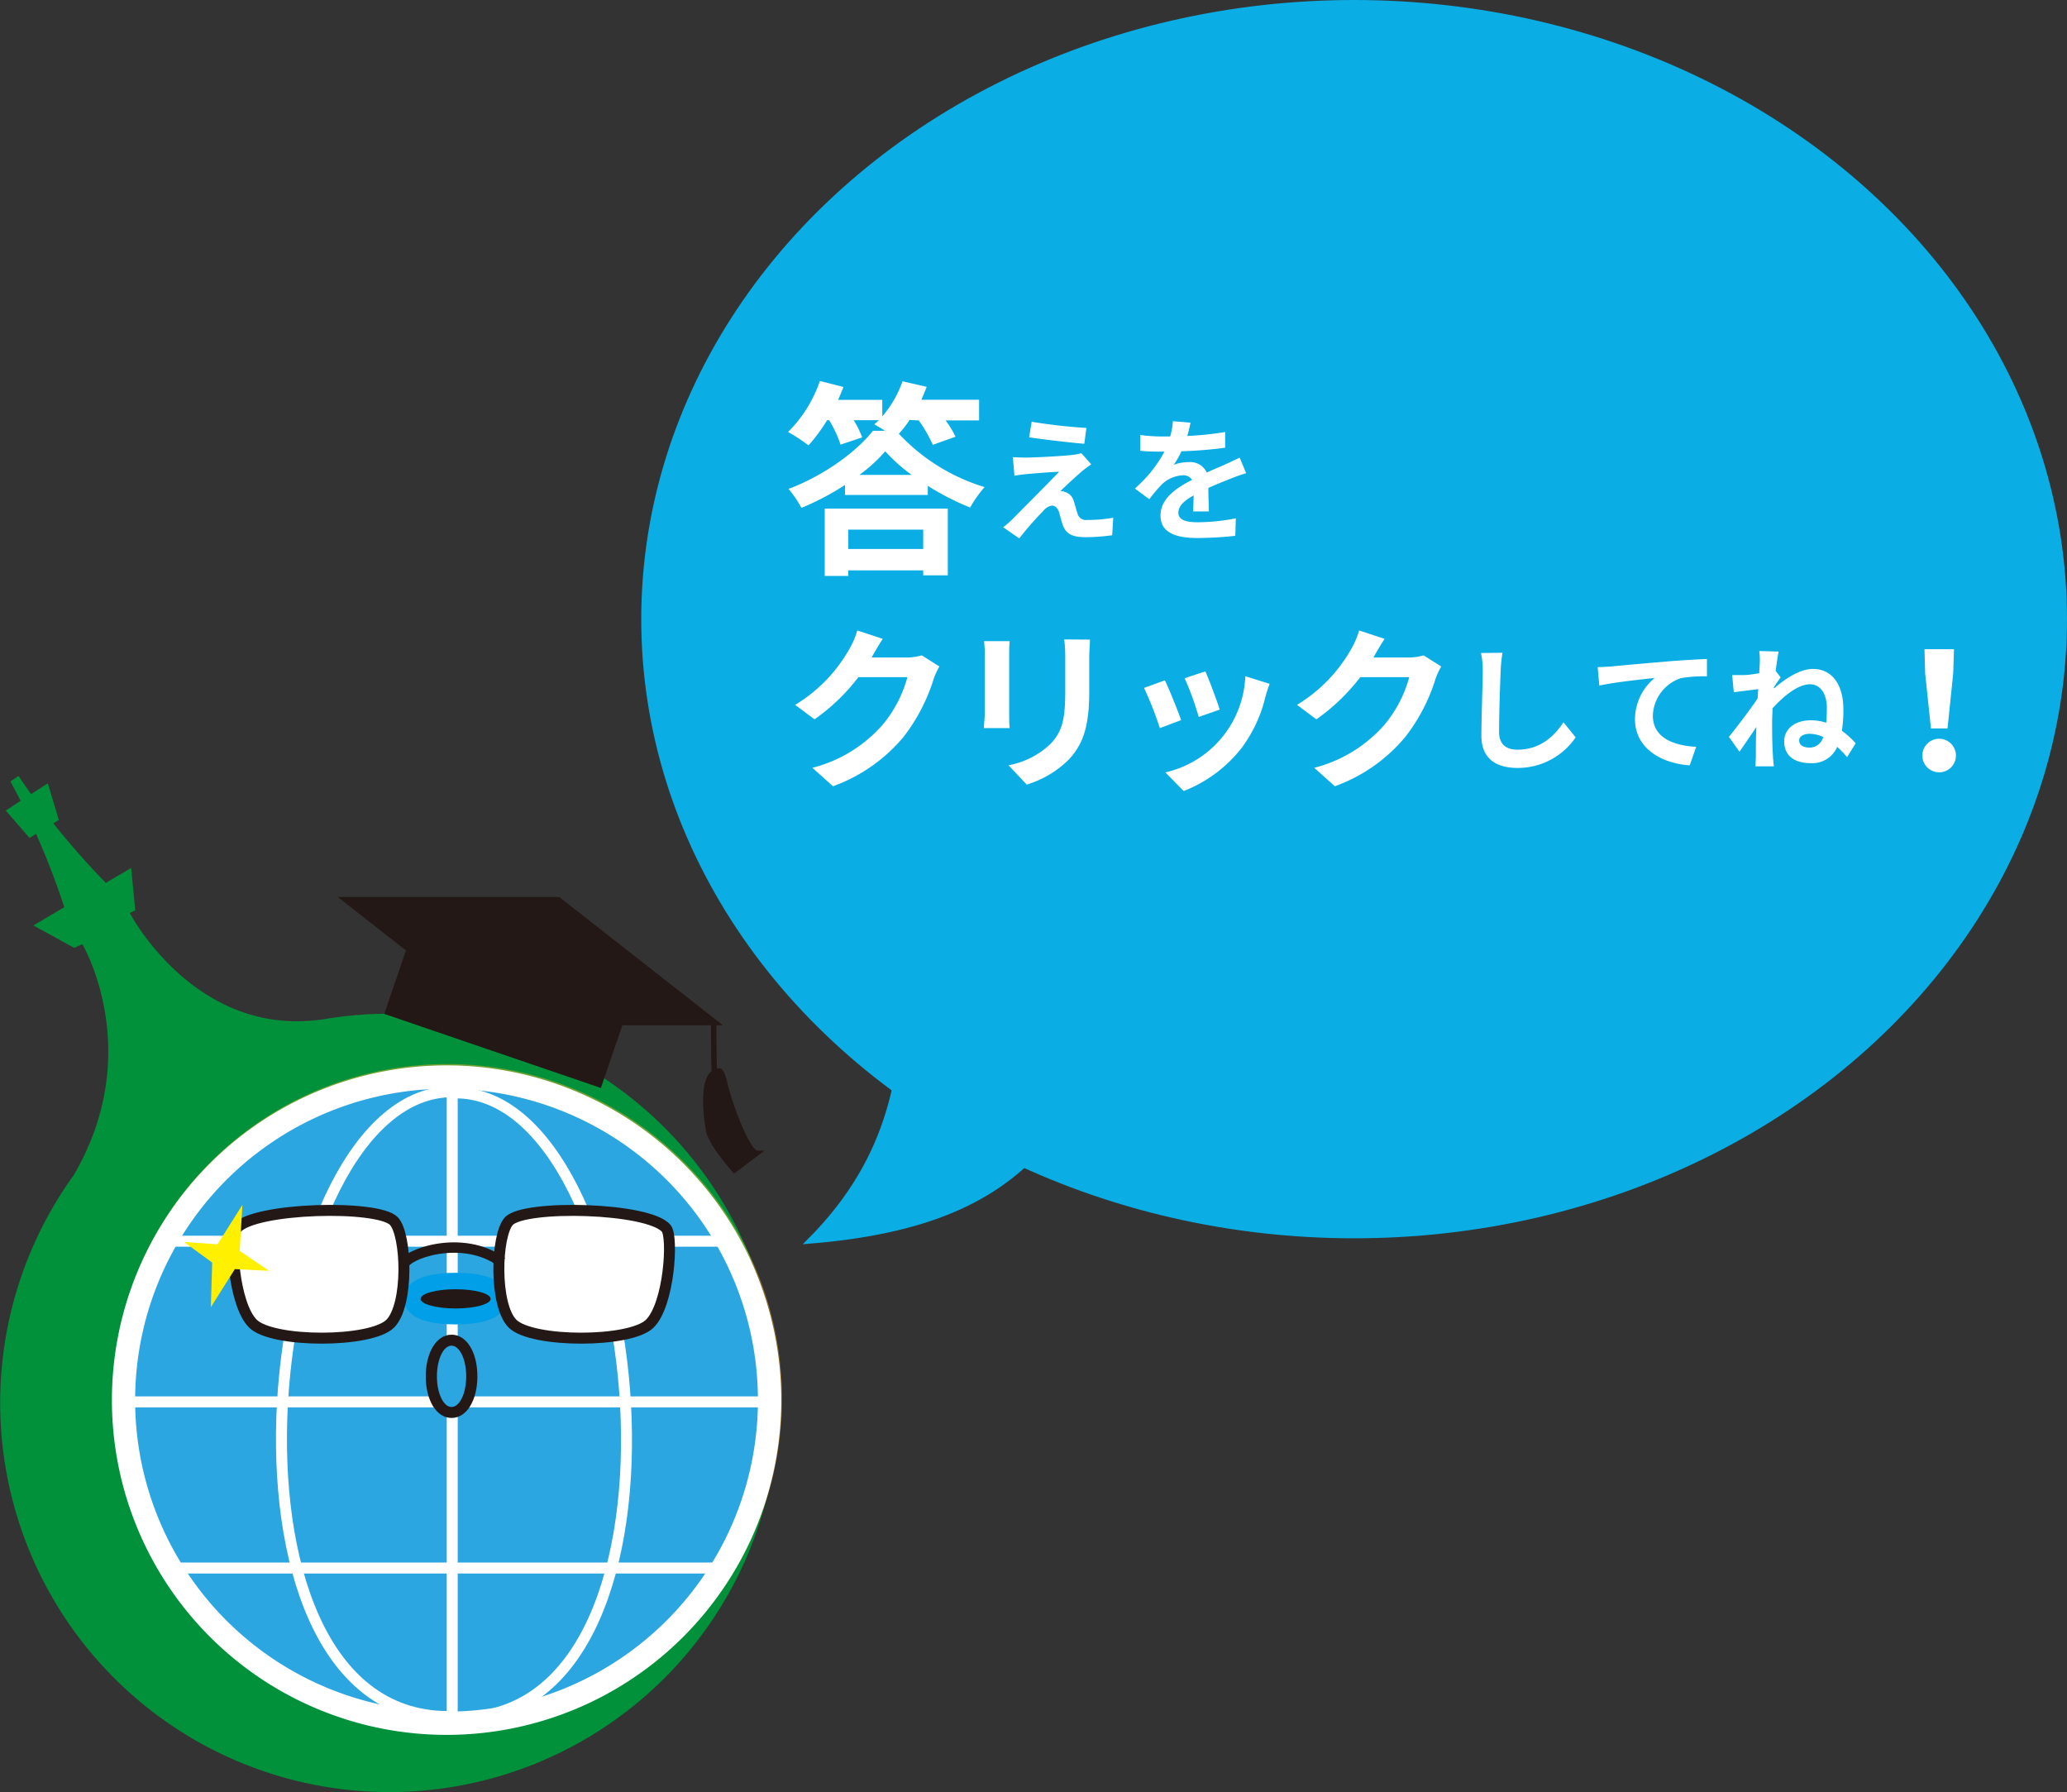 <svg id="レイヤー_1" data-name="レイヤー 1" xmlns="http://www.w3.org/2000/svg" width="320.28" height="277.65" viewBox="0 0 320.28 277.65"><rect x="0" y="0" width="320.28" height="277.65" fill="#333333" stroke="none"/><ellipse cx="209.82" cy="95.92" rx="110.09" ry="95.55" fill="#0aade4" stroke="#0aade4" stroke-miterlimit="10" stroke-width="0.74"/><path d="M1144.23,1016.93a16.72,16.72,0,0,1-1.66,2.14,30.15,30.15,0,0,0,13.28,8.26,19,19,0,0,0-2.24,3.17,41.19,41.19,0,0,1-6.56-3.36v1.41h-12.83V1027a41,41,0,0,1-6.75,3.55,16.86,16.86,0,0,0-2-2.94c5.37-2,10.49-5.7,13.08-9h1.86a17.22,17.22,0,0,0-1.66-1c.25-.19.48-.42.73-.64h-3.9a16.2,16.2,0,0,1,1.31,2.66l-3.36,1.12a18.22,18.22,0,0,0-1.76-3.78h-.32a26.86,26.86,0,0,1-2.88,3.9,28.46,28.46,0,0,0-3.17-2.08,20.4,20.4,0,0,0,4.93-7.9l3.65.93c-.26.64-.51,1.31-.83,2H1140v2.56a17.08,17.08,0,0,0,3.14-5.44l3.74.86c-.26.68-.54,1.35-.83,2H1155v3.2h-5.19a15.32,15.32,0,0,1,1.54,2.53l-3.52,1.25a21.74,21.74,0,0,0-2.18-3.78Zm-13.15,13.73h19.07V1041h-3.81v-.77h-11.61v.87h-3.65Zm3.65,3.26v3h11.61v-3Zm9.82-8.48a26.64,26.64,0,0,1-4.09-3.65,24.56,24.56,0,0,1-4,3.65Z" transform="translate(-1003.29 -951.87)" fill="#fff"/><path d="M1171,1024.82c-.94.82-2.9,2.61-3.38,3.13a2.07,2.07,0,0,1,.78.17,2,2,0,0,1,1.28,1.41c.19.56.38,1.36.57,1.89a1.31,1.31,0,0,0,1.47,1,21.62,21.62,0,0,0,4.07-.35l-.17,2.72a30,30,0,0,1-4.07.3c-2,0-3-.42-3.55-1.79-.23-.61-.46-1.57-.61-2.1-.25-.73-.69-1-1.11-1a2.15,2.15,0,0,0-1.35.84,50.13,50.13,0,0,0-3.71,4.24l-2.48-1.72a18.28,18.28,0,0,0,1.45-1.28c1.07-1.1,5.31-5.32,7.22-7.33-1.47.06-4,.27-5.14.38a15.72,15.72,0,0,0-1.79.25l-.25-2.88c.48,0,1.24.06,2,.06,1,0,5.72-.21,7.44-.44a6.73,6.73,0,0,0,1.17-.25l1.54,1.74C1171.85,1024.15,1171.41,1024.53,1171,1024.82Zm.63-6.65-.33,2.45c-2.19-.18-6.07-.63-8.55-1l.4-2.41A84.52,84.52,0,0,0,1171.66,1018.17Z" transform="translate(-1003.29 -951.87)" fill="#fff"/><path d="M1188.17,1031.1c0-.61.06-1.57.08-2.48-1.53.84-2.37,1.66-2.37,2.69s1,1.47,3,1.47a31.52,31.52,0,0,0,5.9-.61l-.08,2.71a57,57,0,0,1-5.88.34c-3.25,0-5.71-.78-5.71-3.47s2.52-4.32,4.89-5.54a1.6,1.6,0,0,0-1.45-.71,5.18,5.18,0,0,0-3.25,1.42,26.41,26.41,0,0,0-1.93,2.29l-2.23-1.66a20.4,20.4,0,0,0,4.58-5.71h-.25c-.84,0-2.38,0-3.51-.14v-2.44a26.31,26.31,0,0,0,3.65.23h1a11.54,11.54,0,0,0,.42-2.37l2.73.23c-.1.5-.25,1.22-.5,2.06a50,50,0,0,0,5.87-.61l0,2.43a64.63,64.63,0,0,1-6.78.55,12.57,12.57,0,0,1-1.19,2.1,6.51,6.51,0,0,1,2.35-.42,2.82,2.82,0,0,1,2.77,1.62c1.07-.51,2-.87,2.81-1.24s1.53-.72,2.29-1.07l1,2.41a24,24,0,0,0-2.48.88c-.92.36-2.1.82-3.38,1.41,0,1.15.07,2.69.09,3.63Z" transform="translate(-1003.29 -951.87)" fill="#fff"/><path d="M1148.85,1055.12a11.29,11.29,0,0,0-.89,1.94,28.32,28.32,0,0,1-4.69,9,25.49,25.49,0,0,1-10.91,7.62l-3.19-2.86a21.54,21.54,0,0,0,10.88-6.67,19.33,19.33,0,0,0,3.84-7.37h-7.59a30.89,30.89,0,0,1-6.8,6.53l-3-2.24a23.82,23.82,0,0,0,8.42-8.69,13.19,13.19,0,0,0,1.21-2.84l3.94,1.3c-.65,1-1.32,2.16-1.64,2.75l-.08.14h5.42a8.59,8.59,0,0,0,2.35-.33Z" transform="translate(-1003.29 -951.87)" fill="#fff"/><path d="M1159.74,1051.2a19.85,19.85,0,0,0-.08,2v9.13c0,.67,0,1.72.08,2.34h-4c0-.51.14-1.56.14-2.37v-9.1a18.71,18.71,0,0,0-.11-2Zm12.44-.24c0,.75-.11,1.62-.11,2.7V1059c0,5.81-1.13,8.29-3.13,10.5a15.69,15.69,0,0,1-6.56,3.92l-2.83-3a12.62,12.62,0,0,0,6.61-3.4c1.84-2,2.19-4,2.19-8.26v-5.13a20.29,20.29,0,0,0-.16-2.7Z" transform="translate(-1003.29 -951.87)" fill="#fff"/><path d="M1186.31,1063.43l-3.3,1.24a55.35,55.35,0,0,0-2.45-6.23l3.23-1.17C1184.47,1058.65,1185.77,1061.92,1186.31,1063.43Zm13.71-5.62c-.33.87-.49,1.44-.65,2a21.76,21.76,0,0,1-3.67,7.91,21.15,21.15,0,0,1-9,6.7l-2.84-2.89a15.92,15.92,0,0,0,12.39-14.9Zm-7.75,4-3.24,1.13a45,45,0,0,0-2.18-6l3.21-1.06C1190.57,1057,1191.89,1060.51,1192.27,1061.76Z" transform="translate(-1003.29 -951.87)" fill="#fff"/><path d="M1226.61,1055.12a11.29,11.29,0,0,0-.89,1.94,28.16,28.16,0,0,1-4.7,9,25.4,25.4,0,0,1-10.9,7.62l-3.19-2.86a21.54,21.54,0,0,0,10.88-6.67,19.33,19.33,0,0,0,3.84-7.37h-7.59a30.89,30.89,0,0,1-6.8,6.53l-3-2.24a23.82,23.82,0,0,0,8.42-8.69,13.19,13.19,0,0,0,1.21-2.84l3.94,1.3c-.65,1-1.32,2.16-1.64,2.75l-.09.14h5.43a8.59,8.59,0,0,0,2.35-.33Z" transform="translate(-1003.29 -951.87)" fill="#fff"/><path d="M1236.1,1053a22.41,22.41,0,0,0-.28,2.77c-.1,2.22-.25,6.89-.25,9.47,0,2.1,1.26,2.77,2.86,2.77,3.44,0,5.63-2,7.12-4.24l1.89,2.33a10.85,10.85,0,0,1-9,4.74c-3.4,0-5.61-1.49-5.61-5,0-2.8.21-8.26.21-10a12.89,12.89,0,0,0-.27-2.81Z" transform="translate(-1003.29 -951.87)" fill="#fff"/><path d="M1252.9,1055.12c1.72-.17,5.16-.47,9-.8,2.15-.17,4.43-.3,5.88-.36l0,2.69a21.69,21.69,0,0,0-4,.27,6.33,6.33,0,0,0-4.38,5.82c0,3.42,3.21,4.64,6.71,4.83l-1,2.87c-4.37-.29-8.48-2.64-8.48-7.14a8.32,8.32,0,0,1,3.06-6.4c-1.78.19-6.17.65-8.59,1.18l-.25-2.86C1251.68,1055.2,1252.48,1055.16,1252.9,1055.12Z" transform="translate(-1003.29 -951.87)" fill="#fff"/><path d="M1278.2,1058.5c1.68-1.47,4-3,6-3,3,0,4.72,2.48,4.72,6.26a20,20,0,0,1-.23,3.32,14.86,14.86,0,0,1,2.14,1.93l-1.34,2.16a13.6,13.6,0,0,0-1.53-1.59,4.18,4.18,0,0,1-4.12,2.52c-2.31,0-4.09-1-4.09-3.38,0-1.87,1.59-3.26,4.11-3.26a7.45,7.45,0,0,1,2.4.38c.06-.69.1-1.47.1-2.27,0-2.22-1-3.69-2.62-3.69-1.87,0-4.12,1.87-5.8,3.73,0,.7-.06,1.37-.06,2,0,1.7,0,3.44.13,5.39,0,.38.1,1.14.14,1.6h-2.85c0-.44.06-1.2.06-1.53,0-1.62,0-2.82.08-4.58-.88,1.32-1.91,2.83-2.62,3.84l-1.64-2.31c1.18-1.43,3.28-4.2,4.45-5.94l.09-1.45-3.78.48-.25-2.66c.58,0,1.07,0,1.8,0s1.51-.15,2.4-.28c0-.77.08-1.36.08-1.59a11.66,11.66,0,0,0-.08-1.85l3,.08c-.13.59-.29,1.66-.46,3l.77,1c-.27.36-.71,1-1.07,1.58Zm7.6,7.56a5,5,0,0,0-2.1-.51c-.88,0-1.63.38-1.63,1,0,.84.75,1.14,1.68,1.14A2.22,2.22,0,0,0,1285.8,1066.06Z" transform="translate(-1003.29 -951.87)" fill="#fff"/><path d="M1301.16,1068.92a2.6,2.6,0,0,1,5.2,0,2.6,2.6,0,0,1-5.2,0Zm.43-12.75-.1-3.72h4.57l-.12,3.72-.88,8.55h-2.57Z" transform="translate(-1003.29 -951.87)" fill="#fff"/><path d="M1128.65,1144.18c13.65-13.63,13.79-26.91,15.17-36l21.65,20.57C1157.7,1137.87,1146.79,1142.69,1128.65,1144.18Z" transform="translate(-1003.29 -951.87)" fill="#0aade4" stroke="#0aade4" stroke-miterlimit="10" stroke-width="0.74"/><path d="M1063.59,1108.91a61.55,61.55,0,0,0-10,.84h0c-20,3.13-30.19-16.44-30.19-16.44l.78-.38.07,0-.64-6.59-3.92,2.31a121.93,121.93,0,0,1-8.14-9.23l.85-.53-1.7-5.67-2.59,1.68c-1.26-1.76-1.94-2.82-1.94-2.82l-1.28.85s.63,1.1,1.6,3l-2.31,1.51,3.69,4.25,1-.65a116.78,116.78,0,0,1,4.38,11.37l-4.78,2.83,6.31,3.47,1.27-.56s9.86,16.59-1.32,35.75h0a60.3,60.3,0,1,0,48.86-25Z" transform="translate(-1003.29 -951.87)" fill="#00913a"/><path d="M1124.46,1168.57a51.87,51.87,0,1,1-51.86-51.86A51.86,51.86,0,0,1,1124.46,1168.57Z" transform="translate(-1003.29 -951.87)" fill="#f7b52c" opacity="0.45"/><path d="M1124.35,1168.78a51.86,51.86,0,1,1-51.86-51.86A51.86,51.86,0,0,1,1124.35,1168.78Z" transform="translate(-1003.29 -951.87)" fill="#fff"/><path d="M1120.73,1168.78a48.25,48.25,0,1,1-48.24-48.24A48.24,48.24,0,0,1,1120.73,1168.78Z" transform="translate(-1003.29 -951.87)" fill="#2ca6e0"/><line x1="70.07" y1="168.25" x2="70.07" y2="266.96" fill="none" stroke="#fff" stroke-width="1.7"/><line x1="26.88" y1="192.29" x2="113.04" y2="192.29" fill="none" stroke="#fff" stroke-width="1.7"/><line x1="19.86" y1="217.18" x2="118.57" y2="217.18" fill="none" stroke="#fff" stroke-width="1.7"/><line x1="27.52" y1="242.92" x2="111.34" y2="242.92" fill="none" stroke="#fff" stroke-width="1.7"/><path d="M1073.57,1121c-30.2-.42-40.21,96.8-.86,96.8" transform="translate(-1003.29 -951.87)" fill="none" stroke="#fff" stroke-width="1.7"/><path d="M1073.71,1121.18c30.19-.43,40.2,96.8.85,96.8" transform="translate(-1003.29 -951.87)" fill="none" stroke="#fff" stroke-width="1.7"/><path d="M1073.88,1155.85c-1.57,0-6.7-.2-6.7-2.76s5.13-2.77,6.7-2.77,6.71.2,6.71,2.77S1075.46,1155.85,1073.88,1155.85Z" transform="translate(-1003.29 -951.87)" fill="#231815"/><path d="M1073.89,1151.6c3,0,5.42.67,5.42,1.49s-2.43,1.49-5.42,1.49-5.43-.67-5.43-1.49,2.43-1.49,5.43-1.49m0-2.55c-7,0-8,2.53-8,4s1,4,8,4,8-2.53,8-4-1-4-8-4Z" transform="translate(-1003.29 -951.87)" fill="#009fe8"/><path d="M1073.26,1170.69c-1.78,0-3.12-2.41-3.12-5.6s1.34-5.6,3.12-5.6,3.12,2.41,3.12,5.6S1075,1170.69,1073.26,1170.69Z" transform="translate(-1003.29 -951.87)" fill="#2ca6e0"/><path d="M1073.26,1160.34c1.25,0,2.27,2.13,2.27,4.75s-1,4.75-2.27,4.75-2.27-2.13-2.27-4.75,1-4.75,2.27-4.75m0-1.7c-2.3,0-4,2.71-4,6.45s1.67,6.45,4,6.45,4-2.71,4-6.45-1.67-6.45-4-6.45Z" transform="translate(-1003.29 -951.87)" fill="#231815"/><path d="M1063.76,1156.93c-3,3-18.27,3-21.28,0s-3.64-13.43-2.55-14.75c2.7-3.26,22-3.71,24.4-1.13C1066.31,1143.17,1066.67,1154,1063.76,1156.93Z" transform="translate(-1003.29 -951.87)" fill="#fff" stroke="#231815" stroke-width="1.7"/><path d="M1082.7,1156.93c3,3,18.27,3,21.28,0s3.64-13.43,2.55-14.75c-2.69-3.26-22-3.71-24.39-1.13C1080.15,1143.17,1079.8,1154,1082.7,1156.93Z" transform="translate(-1003.29 -951.87)" fill="#fff" stroke="#231815" stroke-width="1.7"/><path d="M1065.89,1147.86c0-1.57,9-5,15.17-.43" transform="translate(-1003.29 -951.87)" fill="none" stroke="#231815" stroke-width="1.61"/><polygon points="112.01 158.83 77.68 158.83 52.34 138.97 86.66 138.97 112.01 158.83" fill="#231815"/><rect x="1073.89" y="1088.95" width="17.02" height="35.47" transform="translate(-1318.2 821.06) rotate(-71.13)" fill="#231815"/><path d="M1113.88,1110.13c0,8.15.07,12.2,1.22,12.2" transform="translate(-1003.29 -951.87)" fill="none" stroke="#231815" stroke-width="0.85"/><path d="M1117.09,1133.11l3.4-2.56s-1.13,0-3.4-6-1.46-7.57-3.26-6.39c-1.58,1-1.28,6.1-.71,8.94C1113.51,1129.1,1117.09,1133.11,1117.09,1133.11Z" transform="translate(-1003.29 -951.87)" fill="#231815" stroke="#231815" stroke-width="0.85"/><polygon points="37.56 186.66 37.14 193.79 41.71 196.88 36.39 196.61 32.67 202.51 32.88 195.6 28.52 192.41 33.7 192.77 37.56 186.66" fill="#fff000"/></svg>